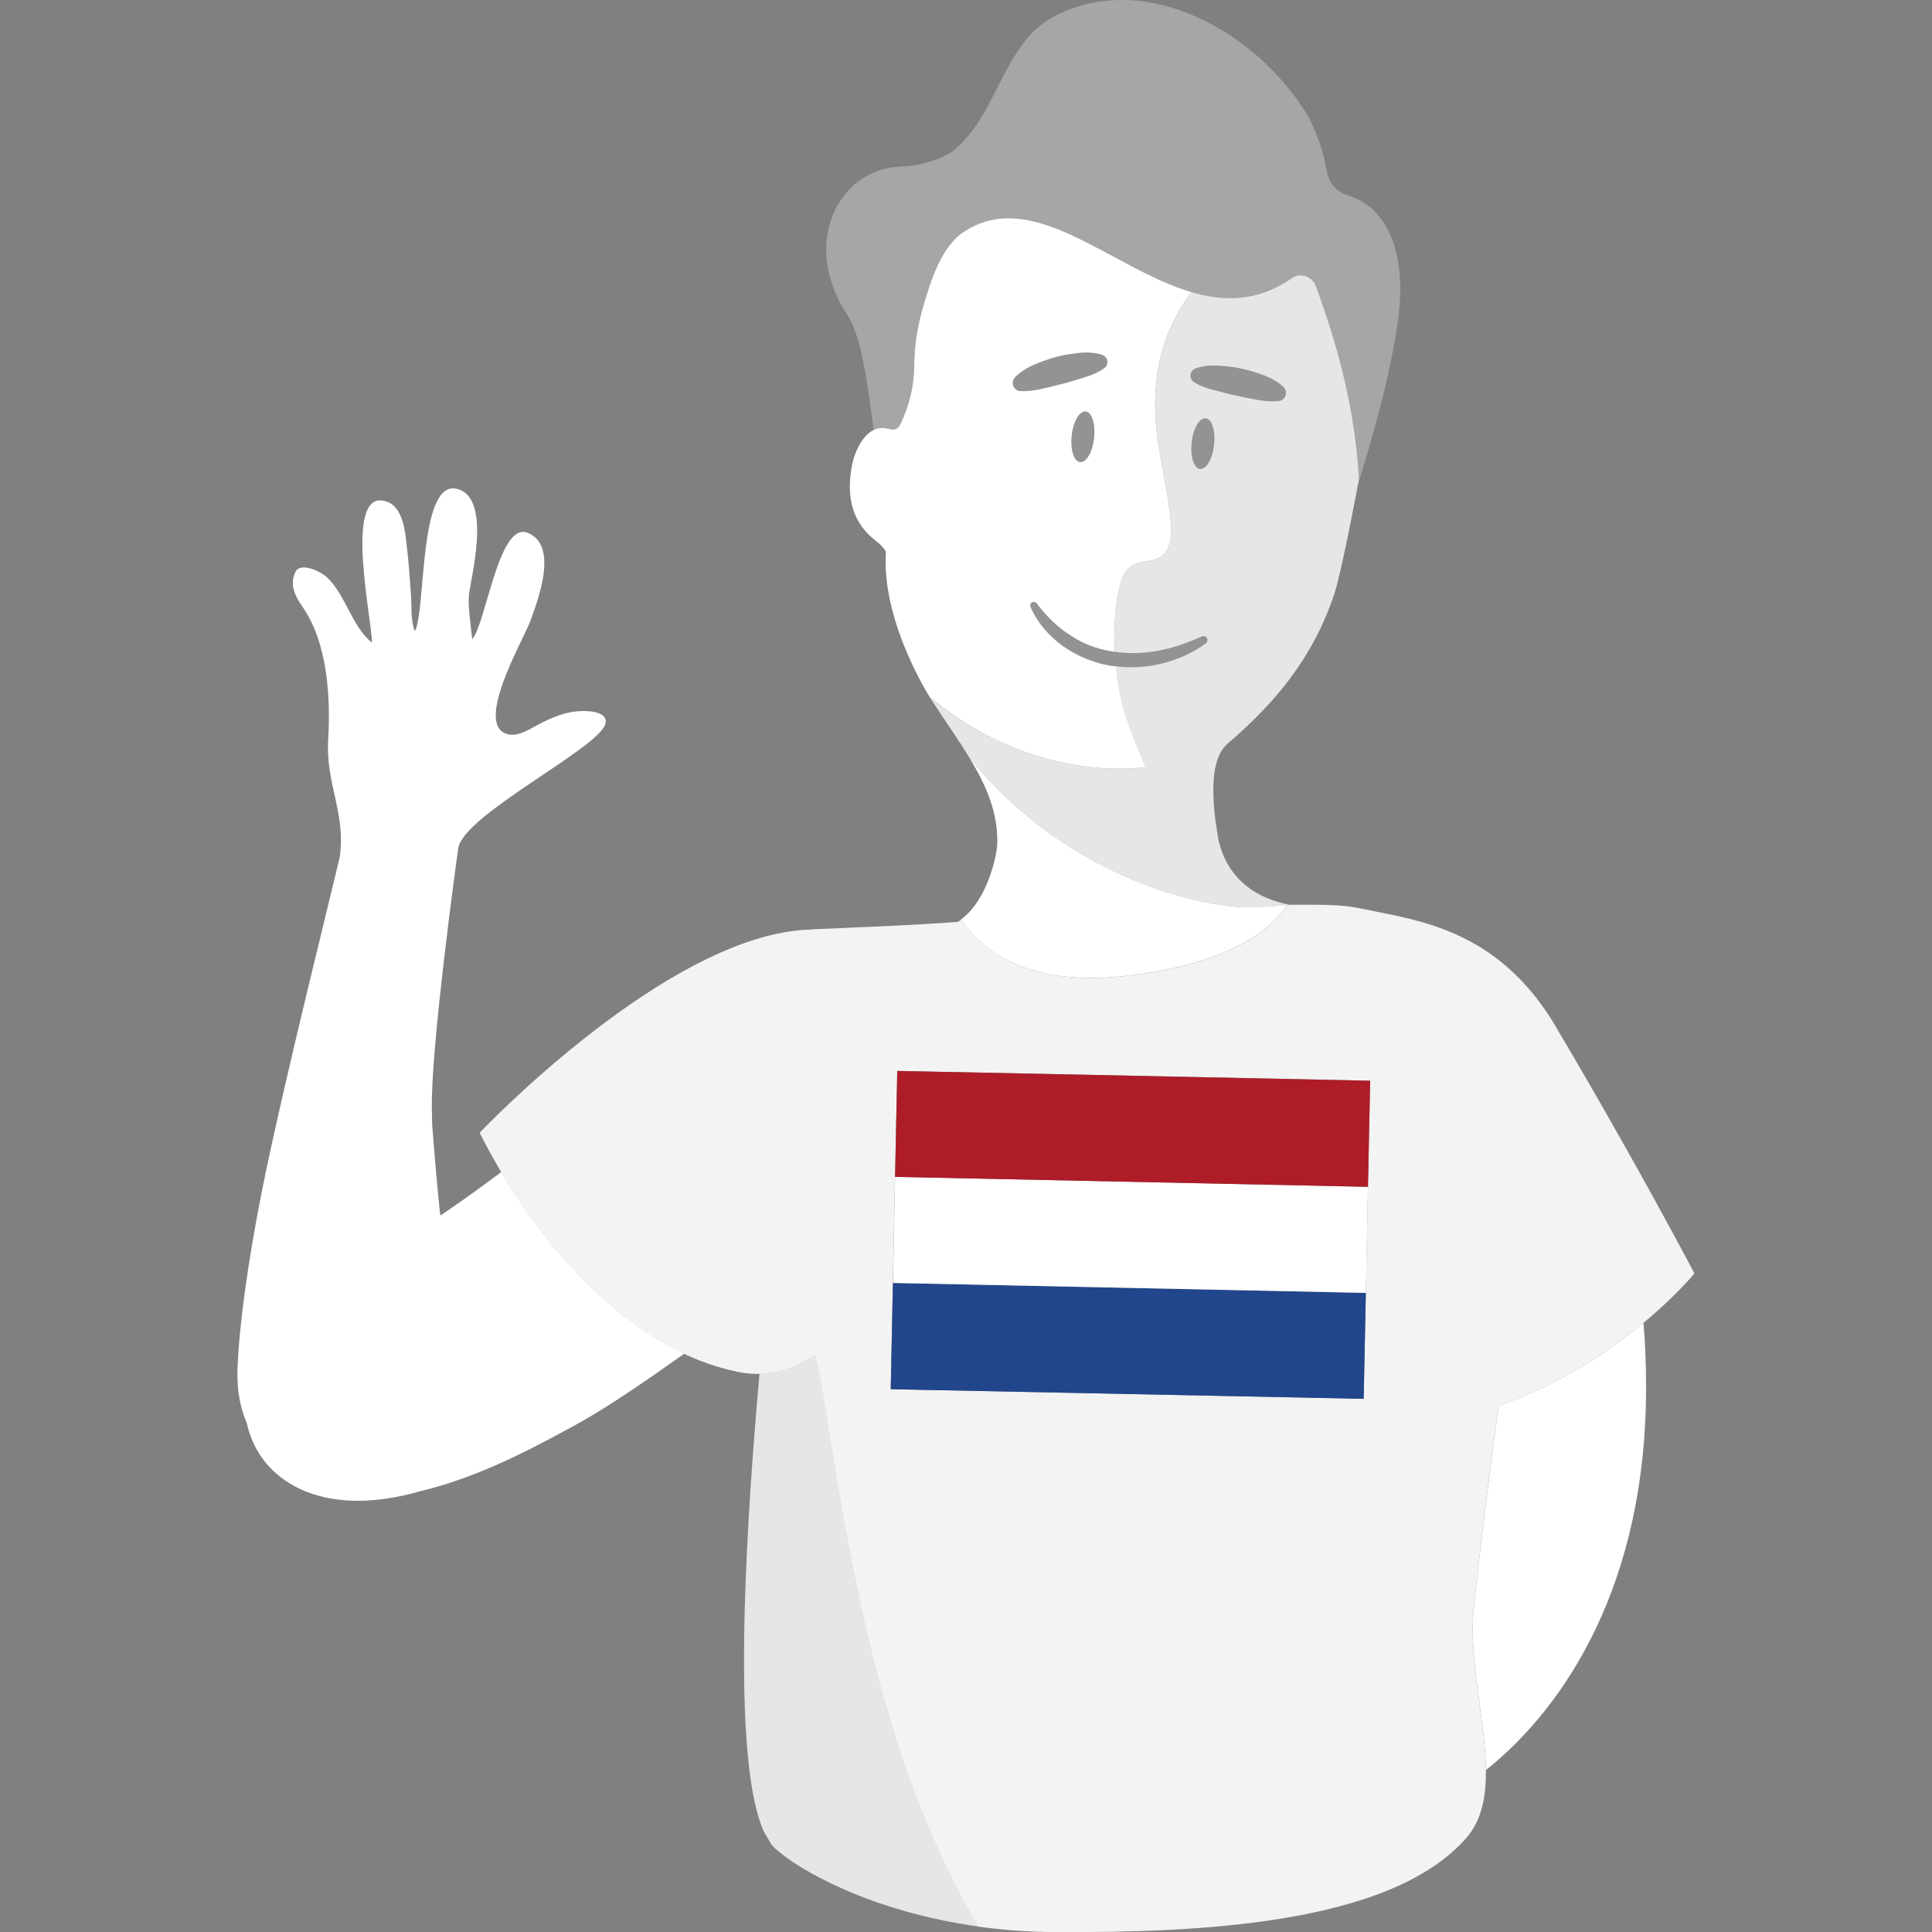 <svg viewBox="0 0 300 300" xmlns="http://www.w3.org/2000/svg"><rect x="0" y="0" width="300" height="300" fill="#808080" stroke="none"/><g fill="#fff"><path d="m 173.27 103.46 c -.33 -.04 -.66 -.06 -.99 -.11 -2.62 -.47 -5.15 -1.54 -7.3 -3.08 -2.14 -1.56 -3.94 -3.63 -4.96 -6.04 -.12 -.28 .01 -.61 .29 -.73 .24 -.1 .51 -.02 .66 .18 l .01 .01 c 1.47 1.94 3.15 3.65 5.16 4.92 1.97 1.33 4.2 2.17 6.52 2.55 .15 .03 .3 .03 .45 .05 -.19 -3.8 .04 -7.7 .86 -10.55 .27 -.94 .64 -1.92 1.4 -2.54 1.36 -1.1 3.48 -.7 4.91 -1.7 1.46 -1.03 1.67 -3.1 1.54 -4.89 -.28 -4.09 -1.23 -8.11 -1.89 -12.15 -1.92 -11.66 1.4 -19.1 5.07 -24.02 -12.52 -3.69 -24.71 -16.55 -35.47 -9.27 -3.46 2.34 -5.1 7.78 -6.19 11.55 -.88 3.06 -1.35 5.84 -1.37 8.98 s -.74 6.27 -2.09 9.1 c -.16 .33 -.34 .68 -.66 .85 -.52 .28 -1.14 .02 -1.72 -.07 -3.12 -.48 -4.85 3.61 -5.26 6.03 -.79 4.64 .01 8.64 3.88 11.55 .67 .51 1.12 1.02 1.44 1.57 -.77 11.61 7.85 24.2 6.89 22.7 -.02 -.04 -.04 -.08 -.06 -.11 16.35 13.75 33.51 10.88 33.51 10.88 s -2.61 -6.04 -3.49 -9.21 c -.51 -1.82 -.89 -4.07 -1.12 -6.44 z m -3.38 -35.44 c -.24 2.17 -1.22 3.85 -2.18 3.74 s -1.54 -1.96 -1.3 -4.13 1.22 -3.85 2.18 -3.74 1.54 1.96 1.3 4.13 z m -11.4 -7.28 c -.71 -.03 -1.26 -.62 -1.23 -1.33 .01 -.34 .16 -.64 .38 -.86 .9 -.9 1.95 -1.49 3.03 -1.97 1.1 -.44 2.21 -.86 3.36 -1.16 1.15 -.31 2.33 -.47 3.5 -.61 .59 -.07 1.19 -.09 1.79 -.05 s 1.21 .13 1.83 .34 .95 .88 .74 1.5 c -.08 .24 -.24 .44 -.43 .58 l -.02 .01 c -.52 .37 -1.04 .63 -1.56 .86 -.52 .24 -1.05 .42 -1.58 .57 -1.06 .31 -2.11 .67 -3.17 .94 -1.06 .29 -2.14 .52 -3.21 .79 -1.08 .24 -2.19 .43 -3.41 .38 h -.02 z"/><path d="m 77.85 181.99 l -3.81 2.8 c -1.86 1.35 -3.74 2.68 -5.66 3.95 -.43 -3.25 -1.27 -14 -1.27 -14 l -.05 -2.48 c -.22 -9.46 4 -39.96 4.1 -40.57 .85 -5.2 21.84 -15.52 22.84 -19.28 .57 -2.12 -3.34 -2.2 -5.33 -1.83 -1.66 .31 -3.24 .98 -4.74 1.74 -1.38 .71 -3.23 2.03 -4.88 1.73 -5.82 -1.08 2.38 -14.97 3.34 -17.7 1.12 -3.18 4.47 -11.78 -.55 -13.64 -4.42 -1.63 -6.41 14.24 -8.52 16.56 -.17 -1.91 -.78 -5.47 -.44 -7.36 .39 -2.21 .82 -4.42 1.05 -6.65 .28 -2.69 .65 -8.68 -3.14 -9.38 -5.8 -1.08 -4.64 18.96 -6.36 22.13 -.7 -1.59 -.48 -3.94 -.61 -5.64 -.19 -2.4 -.32 -4.8 -.61 -7.18 -.31 -2.52 -.52 -6.86 -3.69 -7.45 -6.19 -1.15 -1.59 19.35 -1.78 22.06 -3.22 -2.7 -4.02 -7.4 -7.03 -10.21 -.87 -.81 -4.06 -2.41 -4.85 -.75 -.94 1.97 -.01 3.78 1.13 5.41 3.84 5.52 4.37 13.91 3.97 20.61 -.41 6.83 2.71 11.21 1.82 18.04 -.15 1.14 -8.95 35.94 -12.23 52.65 -2.03 10.35 -3.38 19.98 -3.66 26.73 -.16 3.93 .52 6.53 1.44 8.71 1.87 8.79 11.42 15.08 27.06 10.53 7.89 -1.9 15.31 -5.53 22.47 -9.44 3.61 -1.91 7.07 -4.09 10.45 -6.37 2.81 -1.88 5.32 -3.67 7.95 -5.51 -13.81 -6.45 -23.63 -20.21 -28.43 -28.22 z"/><path d="m 137.49 66.5 c .58 .09 1.21 .35 1.72 .07 .32 -.18 .51 -.52 .66 -.85 1.36 -2.83 2.07 -5.96 2.09 -9.1 s .5 -5.92 1.37 -8.98 c 1.08 -3.77 2.73 -9.21 6.19 -11.55 10.76 -7.28 22.95 5.58 35.47 9.27 5.18 1.53 10.41 1.49 15.62 -2.19 1.33 -.94 3.2 -.22 3.74 1.31 1.68 4.78 5.97 16.31 6.65 29.98 0 0 -.05 .24 -.12 .66 1.53 -4.8 6.95 -22.53 6.54 -31.25 -.45 -9.56 -4.97 -12.58 -8.09 -13.52 -1.71 -.52 -3.01 -1.94 -3.3 -3.71 -.51 -3.08 -1.53 -6.01 -2.97 -8.69 -7.79 -12.97 -25.2 -22.85 -39.47 -15.36 -8.06 4.37 -8.65 15.55 -15.89 21.06 -2.3 1.34 -4.97 2.11 -7.73 2.2 -10 .36 -15.66 12.19 -8.38 23.07 2.05 3.05 3.07 10.04 4.06 17.86 .55 -.27 1.16 -.39 1.84 -.28 z" opacity=".3"/><path d="m 232.7 218.29 c -1.15 8.68 -2.46 18.62 -3.71 30.08 -.04 .37 -.08 .73 -.12 1.1 -.89 8.14 1.79 17.61 1.87 25.38 12.51 -9.98 24.94 -29.25 24.86 -59.6 -.01 -3.62 -.15 -6.87 -.4 -9.84 -5.23 4.34 -12.88 9.55 -22.5 12.89 z"/><path d="m 150.64 296.96 c -13.32 -23.74 -18.24 -51.15 -22.45 -78.04 -.45 -2.85 -.9 -5.73 -1.61 -8.53 -2.66 1.81 -5.55 2.86 -8.65 2.93 -2.68 30.13 -3.93 60.91 .69 71.11 .37 .65 .75 1.29 1.13 1.93 .19 .24 .39 .46 .59 .65 3.72 3.41 15.01 9.83 31.54 12.13 -.42 -.73 -.83 -1.45 -1.24 -2.18 z" opacity=".8"/><path d="m 169.89 68.02 c -.24 2.17 -1.22 3.85 -2.18 3.74 s -1.54 -1.96 -1.3 -4.13 1.22 -3.85 2.18 -3.74 1.54 1.96 1.3 4.13" opacity=".15"/><path d="m 188.52 69.08 c -.24 2.17 -1.22 3.85 -2.18 3.74 s -1.54 -1.96 -1.3 -4.13 1.22 -3.85 2.18 -3.74 1.54 1.96 1.3 4.13" opacity=".15"/><path d="m 185.61 57.24 c .61 -.24 1.21 -.35 1.81 -.42 s 1.2 -.07 1.79 -.03 c 1.18 .09 2.37 .19 3.53 .45 1.16 .24 2.29 .61 3.41 1 1.11 .43 2.18 .98 3.12 1.83 .52 .48 .56 1.29 .09 1.81 -.23 .25 -.53 .39 -.84 .41 h -.02 c -1.22 .11 -2.33 -.03 -3.42 -.22 -1.08 -.22 -2.17 -.41 -3.24 -.65 -1.08 -.23 -2.13 -.54 -3.21 -.8 -.54 -.13 -1.07 -.29 -1.61 -.5 -.53 -.2 -1.07 -.44 -1.6 -.79 l -.02 -.01 c -.55 -.36 -.7 -1.09 -.34 -1.64 .14 -.21 .34 -.37 .56 -.45" opacity=".15"/><path d="m 171.45 57.2 c -.52 .37 -1.04 .63 -1.56 .86 -.52 .24 -1.05 .42 -1.58 .57 -1.06 .31 -2.11 .67 -3.17 .94 -1.06 .29 -2.14 .52 -3.21 .79 -1.08 .24 -2.19 .43 -3.41 .38 h -.02 c -.71 -.03 -1.25 -.63 -1.23 -1.33 .01 -.34 .16 -.64 .38 -.86 .9 -.9 1.95 -1.49 3.03 -1.97 1.1 -.44 2.21 -.86 3.36 -1.16 1.15 -.31 2.33 -.47 3.5 -.61 .59 -.07 1.19 -.09 1.79 -.05 s 1.21 .13 1.83 .34 .95 .88 .74 1.5 c -.08 .24 -.24 .44 -.43 .58 l -.02 .01 z" opacity=".15"/><path d="m 160.98 93.68 c 1.47 1.94 3.15 3.65 5.16 4.92 1.97 1.33 4.2 2.17 6.52 2.55 2.32 .39 4.73 .34 7.08 -.08 2.36 -.43 4.64 -1.23 6.87 -2.24 h .01 c .31 -.14 .68 0 .82 .31 .12 .27 .03 .58 -.2 .75 -2.08 1.54 -4.53 2.6 -7.08 3.21 -2.56 .58 -5.25 .7 -7.88 .26 -2.62 -.47 -5.15 -1.54 -7.3 -3.08 -2.14 -1.56 -3.94 -3.63 -4.96 -6.04 -.12 -.28 .01 -.61 .29 -.73 .24 -.1 .51 -.02 .66 .18 l .01 .01 z" opacity=".15"/><path d="m 199.9 140.53 c -.15 .01 -.33 .03 -.53 .05 -.16 .01 -.34 .03 -.53 .04 -.84 .07 -1.91 .14 -2.91 .19 l -.1 .01 c -.66 .03 -1.28 .06 -1.79 .07 -.15 0 -.3 0 -.43 0 -.35 0 -.76 -.02 -1.19 -.05 -.08 -.01 -.15 -.01 -.23 -.01 -.45 -.03 -.94 -.08 -1.47 -.14 -.09 -.01 -.17 -.02 -.25 -.03 -2.84 -.36 -6.65 -1.17 -10.95 -2.67 -8.4 -2.93 -18.7 -8.49 -27.49 -18.56 l -.03 -.03 c -.46 -.53 -.91 -1.07 -1.36 -1.62 -.03 -.04 -.07 -.08 -.1 -.12 l -.03 -.03 c 2.61 4.29 4.52 8.6 4.34 13.54 -.03 .78 -.58 4.23 -2.24 7.42 -.83 1.59 -1.93 3.1 -3.39 4.2 2.95 4.46 9.98 10.6 25.96 8.71 16.2 -1.91 22.43 -7.47 24.79 -10.99 l -.09 .01 z"/><path d="m 207.21 92.16 c 1.2 -3.64 3.8 -17.7 3.8 -17.7 -.68 -13.67 -4.97 -25.19 -6.65 -29.98 -.54 -1.53 -2.41 -2.25 -3.74 -1.31 -5.22 3.67 -10.45 3.71 -15.62 2.19 -3.67 4.92 -6.98 12.36 -5.07 24.02 .67 4.05 1.61 8.06 1.89 12.15 .12 1.78 -.08 3.86 -1.54 4.89 -1.43 1.01 -3.55 .6 -4.91 1.7 -.76 .62 -1.13 1.59 -1.4 2.54 -.82 2.85 -1.05 6.75 -.86 10.55 2.19 .32 4.43 .26 6.63 -.14 2.36 -.43 4.64 -1.23 6.87 -2.24 h .01 c .31 -.14 .68 0 .82 .31 .12 .27 .03 .58 -.2 .75 -2.08 1.54 -4.53 2.6 -7.08 3.21 -2.24 .51 -4.58 .64 -6.89 .37 .23 2.37 .61 4.62 1.12 6.44 .88 3.17 3.49 9.21 3.49 9.21 s -17.16 2.86 -33.51 -10.88 c .02 .04 .04 .08 .06 .11 2.06 3.22 4.25 6.25 6.09 9.29 .04 .05 .09 .1 .13 .15 .45 .55 .9 1.09 1.36 1.62 l .03 .03 c 8.79 10.06 19.09 15.63 27.49 18.56 4.31 1.5 8.11 2.31 10.95 2.67 .09 .01 .17 .02 .25 .03 .52 .06 1.02 .11 1.47 .14 .08 .01 .15 .01 .23 .01 .43 .03 .83 .05 1.19 .05 h .43 c .51 -.01 1.13 -.03 1.79 -.07 l .1 -.01 c 1.01 -.05 2.08 -.13 2.91 -.19 .19 -.02 .37 -.03 .53 -.04 .2 -.02 .39 -.03 .53 -.05 l .09 -.01 c .02 -.03 .04 -.06 .06 -.08 -2.71 -.54 -4.8 -1.54 -6.39 -2.78 -2.87 -2.24 -4.13 -5.27 -4.55 -7.77 -.6 -3.57 -1.8 -11.58 1.49 -14.41 7.19 -6.17 13.22 -13.14 16.61 -23.33 z m -18.69 -23.08 c -.24 2.17 -1.22 3.85 -2.18 3.74 s -1.54 -1.96 -1.3 -4.13 1.22 -3.85 2.18 -3.74 1.54 1.96 1.3 4.13 z m -1.51 -8.96 c -.53 -.2 -1.07 -.44 -1.6 -.79 l -.02 -.01 c -.55 -.36 -.7 -1.09 -.34 -1.64 .14 -.21 .34 -.37 .56 -.45 .61 -.24 1.21 -.35 1.81 -.42 s 1.2 -.07 1.79 -.03 c 1.18 .09 2.37 .19 3.53 .45 1.16 .24 2.29 .61 3.41 1 1.11 .43 2.18 .98 3.12 1.83 .52 .48 .56 1.29 .09 1.81 -.23 .25 -.53 .39 -.84 .41 h -.02 c -1.22 .11 -2.33 -.03 -3.42 -.22 -1.08 -.22 -2.17 -.41 -3.24 -.65 -1.08 -.23 -2.13 -.54 -3.21 -.8 -.54 -.13 -1.07 -.29 -1.61 -.5 z" opacity=".8"/><path d="m 241.64 159.49 c -7.35 -12.39 -16.85 -15.75 -26.26 -17.59 -6.27 -1.23 -5.49 -1.47 -15.11 -1.41 -.06 .01 -.16 .02 -.29 .03 -2.36 3.52 -8.59 9.08 -24.79 10.99 -15.97 1.88 -23.01 -4.25 -25.96 -8.71 -.15 .12 -.3 .24 -.46 .34 -6.55 .53 -18.6 .98 -22.73 1.17 l -.01 .03 c -.06 0 -.12 -.01 -.18 0 -22.08 .61 -51.36 31.54 -51.36 31.54 s 14.86 31.89 40.04 37.14 c 1.15 .24 2.28 .34 3.38 .32 3.1 -.06 5.99 -1.12 8.65 -2.93 .71 2.8 1.16 5.68 1.61 8.53 4.22 26.89 9.13 54.3 22.45 78.04 .41 .73 .83 1.45 1.24 2.18 3.73 .52 7.72 .83 11.96 .85 21.9 .1 52.16 -1.05 63.94 -14.7 6.73 -7.8 -.26 -23.38 1.1 -35.82 .04 -.36 .08 -.73 .12 -1.1 1.25 -11.46 2.55 -21.4 3.71 -30.08 19.06 -6.63 30.42 -20.57 30.42 -20.57 s -8.99 -17.17 -21.48 -38.23 z m -29.22 24.8 l -.34 16.47 -.34 16.45 -69.81 -1.43 -2.92 -.06 -.71 -.02 .34 -16.49 .34 -16.47 .34 -16.45 .69 .01 2.92 .06 33.11 .68 36.71 .77 -.34 16.47 z" opacity=".9"/></g><path d="m 212.09 200.76 l -69.81 -1.47 -2.92 -.06 -.7 -.01 -.34 16.49 .71 .02 2.91 .06 69.81 1.42 z" fill="#21468b"/><path d="m 212.42 184.29 l -69.82 -1.47 -2.91 -.06 -.7 -.01 -.33 16.47 .7 .01 2.92 .06 69.81 1.47 z" fill="#fff"/><path d="m 212.76 167.82 l -36.71 -.77 -33.11 -.68 -2.92 -.06 -.69 -.01 -.34 16.45 .7 .01 2.91 .06 69.82 1.47 z" fill="#ae1c28"/></svg>